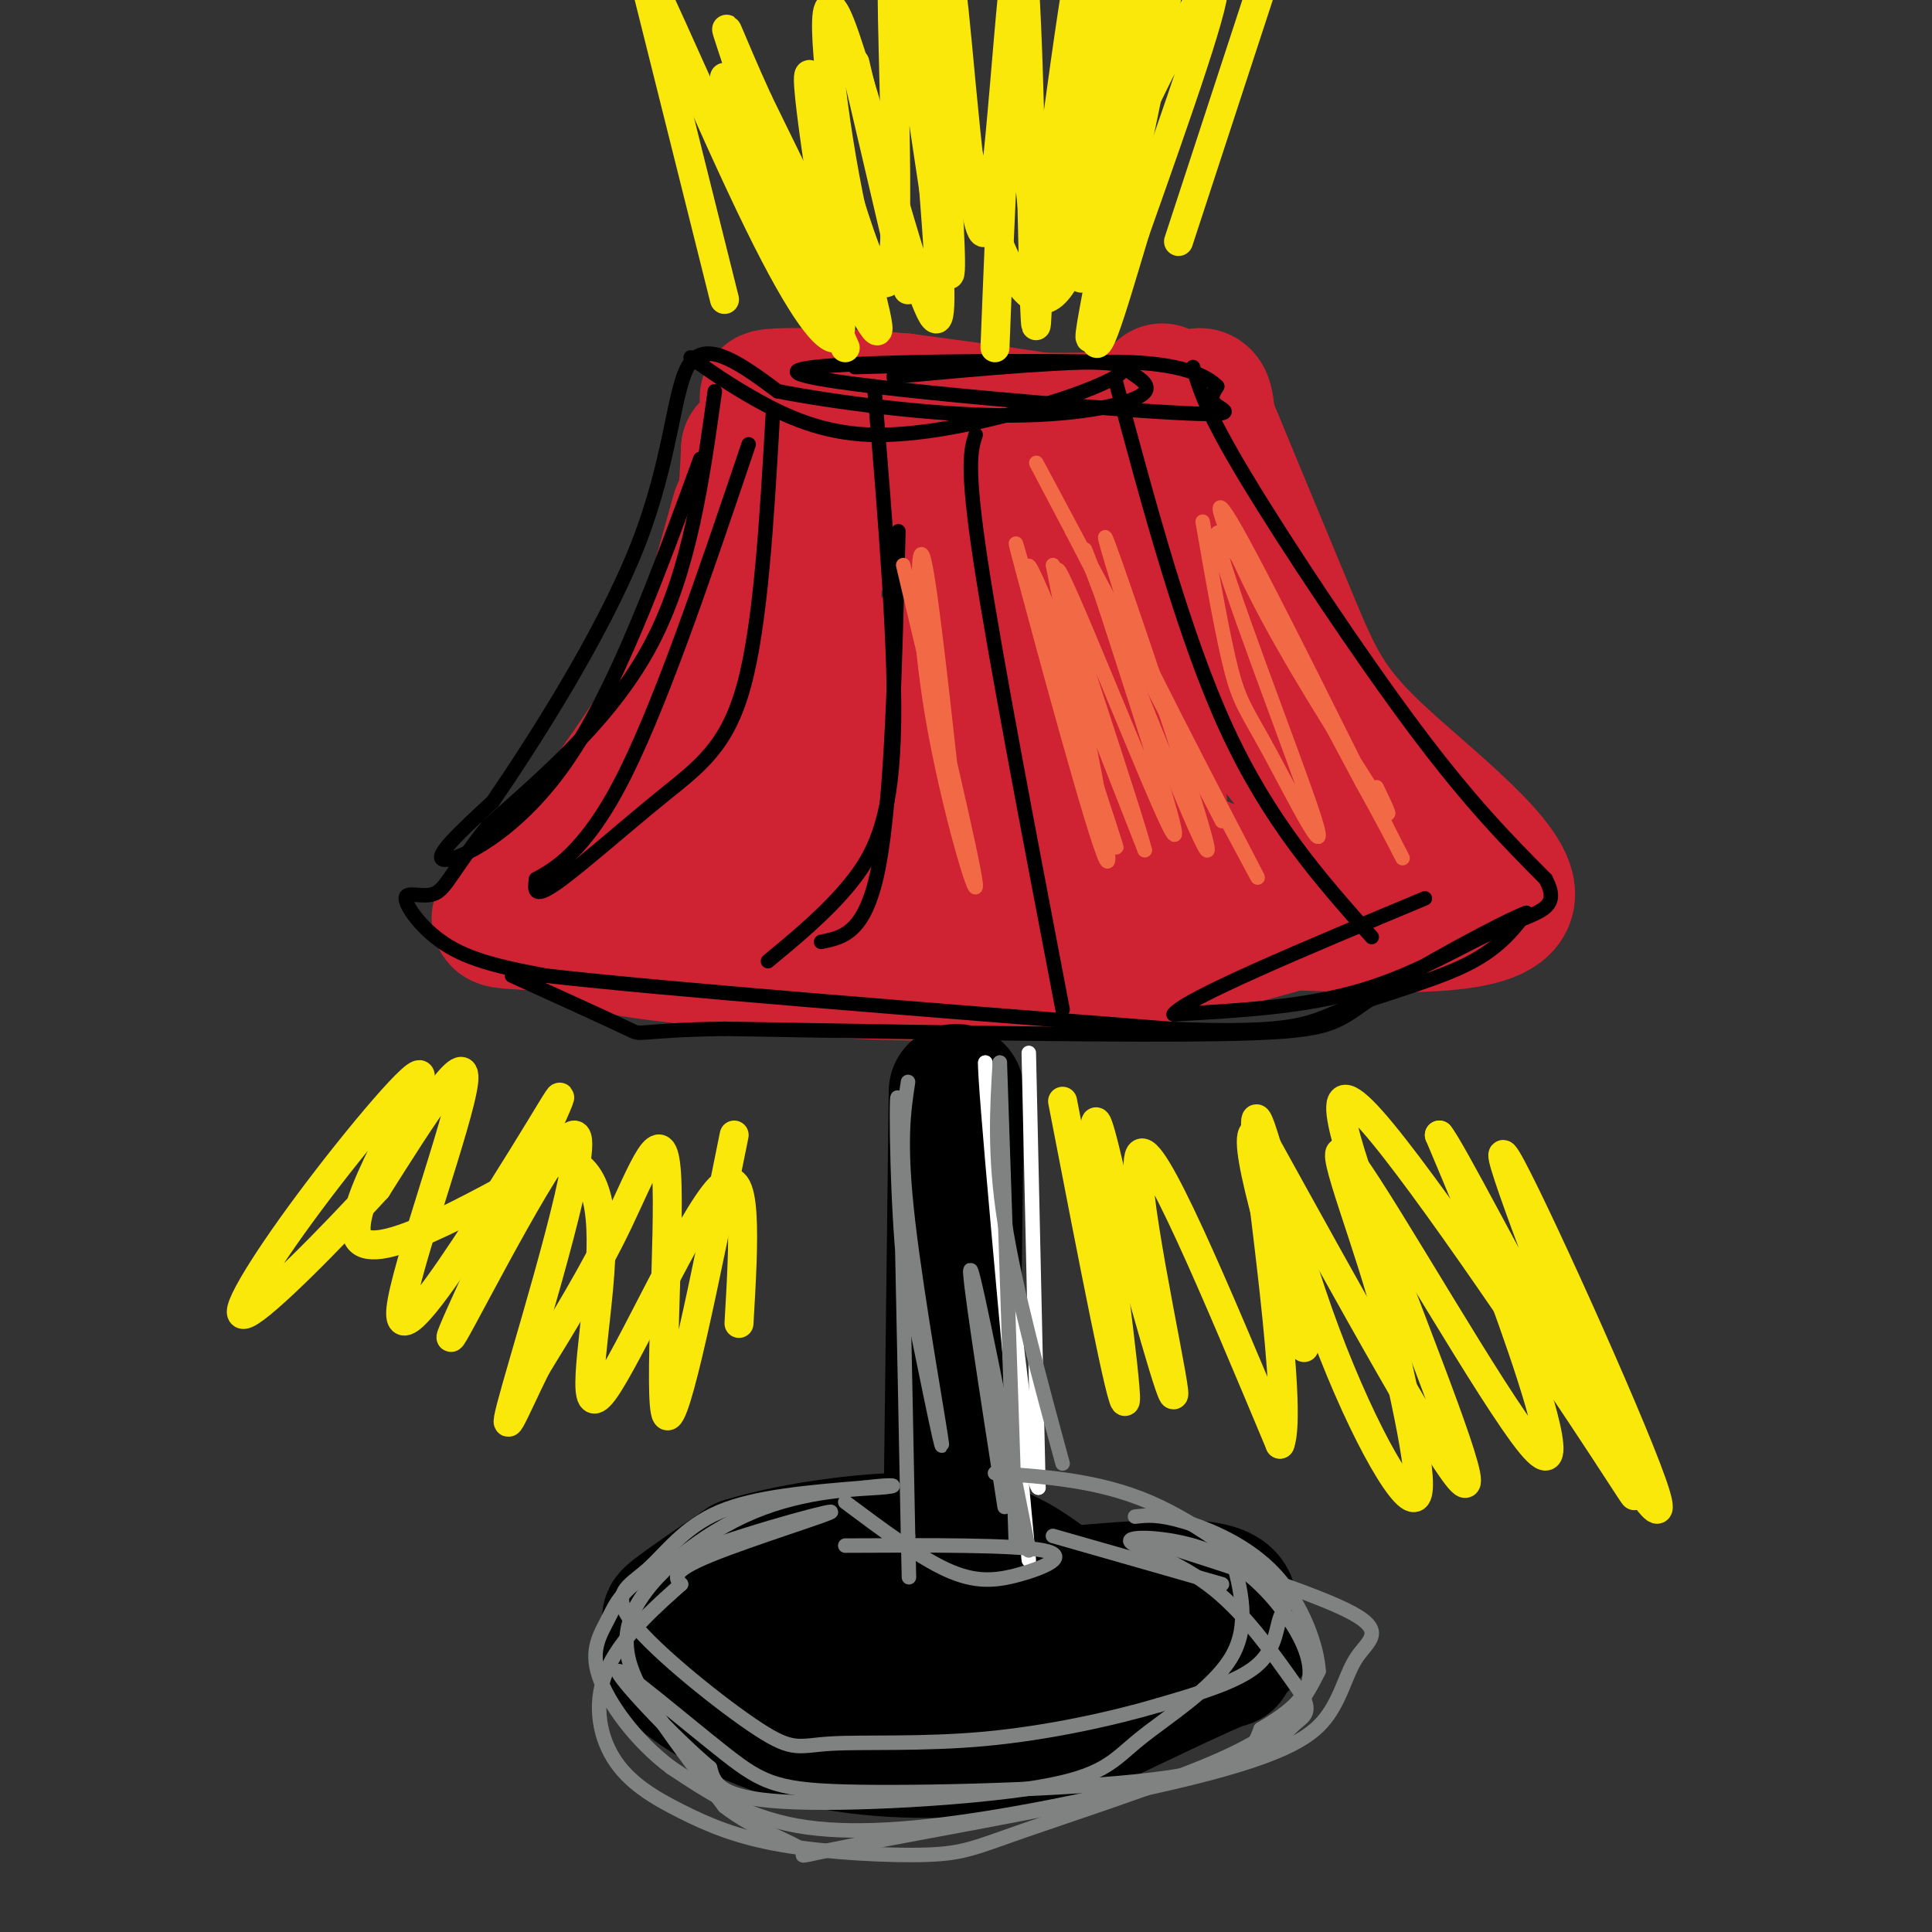 <svg viewBox='0 0 400 400' version='1.1' xmlns='http://www.w3.org/2000/svg' xmlns:xlink='http://www.w3.org/1999/xlink'><rect x="0" y="0" width="400" height="400" fill="#333333" stroke="none"/><g fill='none' stroke='rgb(207,34,51)' stroke-width='28' stroke-linecap='round' stroke-linejoin='round'><path d='M153,106c-5.044,18.178 -10.089,36.356 -18,51c-7.911,14.644 -18.689,25.756 -18,32c0.689,6.244 12.844,7.622 25,9'/><path d='M142,198c17.356,2.556 48.244,4.444 72,3c23.756,-1.444 40.378,-6.222 57,-11'/><path d='M271,190c5.167,-17.333 -10.417,-55.167 -26,-93'/><path d='M245,97c-5.202,-19.095 -5.208,-20.333 -3,-8c2.208,12.333 6.631,38.238 16,56c9.369,17.762 23.685,27.381 38,37'/><path d='M296,182c7.126,5.622 5.941,1.177 3,1c-2.941,-0.177 -7.638,3.914 -16,5c-8.362,1.086 -20.389,-0.833 -39,0c-18.611,0.833 -43.805,4.416 -69,8'/><path d='M175,196c-22.333,0.500 -43.667,-2.250 -65,-5'/><path d='M110,191c-11.238,-0.655 -6.833,0.208 3,-10c9.833,-10.208 25.095,-31.488 33,-48c7.905,-16.512 8.452,-28.256 9,-40'/><path d='M155,93c15.202,-6.095 48.708,-1.333 66,0c17.292,1.333 18.369,-0.762 10,-3c-8.369,-2.238 -26.185,-4.619 -44,-7'/><path d='M187,83c-16.137,-1.421 -34.480,-1.474 -26,0c8.480,1.474 43.783,4.474 63,4c19.217,-0.474 22.348,-4.421 24,-5c1.652,-0.579 1.826,2.211 2,5'/><path d='M250,87c3.643,8.825 11.750,28.386 17,41c5.250,12.614 7.644,18.281 18,28c10.356,9.719 28.673,23.491 27,30c-1.673,6.509 -23.337,5.754 -45,5'/><path d='M267,191c-15.740,2.209 -32.590,5.231 -61,6c-28.410,0.769 -68.380,-0.716 -83,-4c-14.620,-3.284 -3.892,-8.367 3,-15c6.892,-6.633 9.946,-14.817 13,-23'/><path d='M139,155c7.407,-14.770 19.423,-40.194 25,-45c5.577,-4.806 4.715,11.005 4,25c-0.715,13.995 -1.285,26.174 -2,33c-0.715,6.826 -1.577,8.299 5,-2c6.577,-10.299 20.593,-32.371 27,-39c6.407,-6.629 5.203,2.186 4,11'/><path d='M202,138c1.842,8.643 4.448,24.752 7,33c2.552,8.248 5.051,8.635 7,-1c1.949,-9.635 3.348,-29.292 6,-35c2.652,-5.708 6.556,2.532 3,1c-3.556,-1.532 -14.573,-12.835 -24,-20c-9.427,-7.165 -17.265,-10.190 -20,-11c-2.735,-0.810 -0.368,0.595 2,2'/><path d='M183,107c4.359,2.244 14.257,6.854 30,10c15.743,3.146 37.331,4.830 42,7c4.669,2.170 -7.580,4.828 -15,10c-7.420,5.172 -10.012,12.858 -11,17c-0.988,4.142 -0.372,4.740 0,8c0.372,3.260 0.502,9.183 10,15c9.498,5.817 28.365,11.528 29,12c0.635,0.472 -16.961,-4.294 -36,-7c-19.039,-2.706 -39.519,-3.353 -60,-4'/><path d='M172,175c-15.421,0.039 -23.973,2.135 -6,0c17.973,-2.135 62.471,-8.503 72,-9c9.529,-0.497 -15.910,4.877 -40,9c-24.090,4.123 -46.832,6.995 -50,3c-3.168,-3.995 13.238,-14.856 26,-22c12.762,-7.144 21.881,-10.572 31,-14'/></g>
<g fill='none' stroke='rgb(0,0,0)' stroke-width='28' stroke-linecap='round' stroke-linejoin='round'><path d='M198,226c0.000,0.000 -1.000,82.000 -1,82'/><path d='M197,308c-0.167,15.833 -0.083,14.417 0,13'/><path d='M138,343c44.000,-0.500 88.000,-1.000 107,-2c19.000,-1.000 13.000,-2.500 7,-4'/><path d='M252,337c2.511,-2.533 5.289,-6.867 -3,-8c-8.289,-1.133 -27.644,0.933 -47,3'/><path d='M202,332c-0.357,3.333 22.250,10.167 36,12c13.750,1.833 18.643,-1.333 15,0c-3.643,1.333 -15.821,7.167 -28,13'/><path d='M225,357c-7.786,3.093 -13.252,4.324 -23,5c-9.748,0.676 -23.778,0.797 -37,-3c-13.222,-3.797 -25.635,-11.514 -27,-16c-1.365,-4.486 8.317,-5.743 18,-7'/><path d='M156,336c13.378,-1.311 37.822,-1.089 39,-2c1.178,-0.911 -20.911,-2.956 -43,-5'/><path d='M188,329c-7.022,-3.044 -14.044,-6.089 -24,-4c-9.956,2.089 -22.844,9.311 -25,10c-2.156,0.689 6.422,-5.156 15,-11'/><path d='M154,324c10.200,-3.222 28.200,-5.778 40,-5c11.800,0.778 17.400,4.889 23,9'/></g>
<g fill='none' stroke='rgb(0,0,0)' stroke-width='3' stroke-linecap='round' stroke-linejoin='round'><path d='M148,81c-2.583,18.500 -5.167,37.000 -13,52c-7.833,15.000 -20.917,26.500 -34,38'/><path d='M101,171c-7.308,9.129 -8.577,12.952 -11,14c-2.423,1.048 -5.998,-0.679 -6,1c-0.002,1.679 3.571,6.766 9,10c5.429,3.234 12.715,4.617 20,6'/><path d='M113,202c24.833,2.833 76.917,6.917 129,11'/><path d='M242,213c26.774,1.202 29.208,-1.292 36,-4c6.792,-2.708 17.940,-5.631 25,-9c7.060,-3.369 10.030,-7.185 13,-11'/><path d='M316,189c-4.536,1.655 -22.375,11.292 -31,17c-8.625,5.708 -8.036,7.488 -29,8c-20.964,0.512 -63.482,-0.244 -106,-1'/><path d='M150,213c-19.867,0.333 -16.533,1.667 -20,0c-3.467,-1.667 -13.733,-6.333 -24,-11'/><path d='M143,74c4.131,2.911 8.262,5.821 14,9c5.738,3.179 13.085,6.625 23,7c9.915,0.375 22.400,-2.322 32,-5c9.600,-2.678 16.314,-5.337 19,-7c2.686,-1.663 1.343,-2.332 0,-3'/><path d='M231,75c-18.995,-0.499 -66.483,-0.247 -66,2c0.483,2.247 48.938,6.490 71,8c22.062,1.510 17.732,0.289 16,-1c-1.732,-1.289 -0.866,-2.644 0,-4'/><path d='M252,80c-1.822,-1.867 -6.378,-4.533 -18,-5c-11.622,-0.467 -30.311,1.267 -49,3'/><path d='M247,76c1.356,4.622 2.711,9.244 11,23c8.289,13.756 23.511,36.644 35,52c11.489,15.356 19.244,23.178 27,31'/><path d='M320,182c3.405,6.345 -1.583,6.708 -9,10c-7.417,3.292 -17.262,9.512 -29,13c-11.738,3.488 -25.369,4.244 -39,5'/><path d='M243,210c2.167,-3.167 27.083,-13.583 52,-24'/><path d='M231,79c7.083,26.417 14.167,52.833 23,72c8.833,19.167 19.417,31.083 30,43'/><path d='M202,90c-1.000,3.083 -2.000,6.167 1,26c3.000,19.833 10.000,56.417 17,93'/><path d='M186,110c-0.667,27.417 -1.333,54.833 -4,69c-2.667,14.167 -7.333,15.083 -12,16'/><path d='M160,86c-1.244,21.607 -2.488,43.214 -6,56c-3.512,12.786 -9.292,16.750 -17,23c-7.708,6.250 -17.345,14.786 -22,18c-4.655,3.214 -4.327,1.107 -4,-1'/><path d='M111,182c1.956,-1.222 8.844,-3.778 17,-19c8.156,-15.222 17.578,-43.111 27,-71'/><path d='M181,80c2.311,27.844 4.622,55.689 4,73c-0.622,17.311 -4.178,24.089 -9,30c-4.822,5.911 -10.911,10.956 -17,16'/><path d='M145,95c-8.822,24.111 -17.644,48.222 -28,63c-10.356,14.778 -22.244,20.222 -25,20c-2.756,-0.222 3.622,-6.111 10,-12'/><path d='M102,166c7.893,-11.512 22.625,-34.292 30,-53c7.375,-18.708 7.393,-33.345 11,-38c3.607,-4.655 10.804,0.673 18,6'/><path d='M161,81c11.414,2.232 30.948,4.811 46,5c15.052,0.189 25.622,-2.011 29,-4c3.378,-1.989 -0.437,-3.766 -2,-5c-1.563,-1.234 -0.875,-1.924 -10,-2c-9.125,-0.076 -28.062,0.462 -47,1'/></g>
<g fill='none' stroke='rgb(255,255,255)' stroke-width='3' stroke-linecap='round' stroke-linejoin='round'><path d='M213,218c0.000,0.000 2.000,90.000 2,90'/><path d='M215,308c-1.500,0.333 -6.250,-43.833 -11,-88'/><path d='M204,220c-0.333,2.500 4.333,52.750 9,103'/></g>
<g fill='none' stroke='rgb(128,130,130)' stroke-width='3' stroke-linecap='round' stroke-linejoin='round'><path d='M188,224c-0.956,6.289 -1.911,12.578 0,29c1.911,16.422 6.689,42.978 7,46c0.311,3.022 -3.844,-17.489 -8,-38'/><path d='M187,261c-1.556,-16.978 -1.444,-40.422 -1,-32c0.444,8.422 1.222,48.711 2,89'/><path d='M188,318c0.333,14.833 0.167,7.417 0,0'/><path d='M175,311c7.571,5.661 15.143,11.321 21,14c5.857,2.679 10.000,2.375 15,1c5.000,-1.375 10.857,-3.821 5,-5c-5.857,-1.179 -23.429,-1.089 -41,-1'/><path d='M218,318c0.000,0.000 35.000,10.000 35,10'/><path d='M206,305c10.762,0.756 21.525,1.512 32,6c10.475,4.488 20.663,12.708 25,17c4.337,4.292 2.821,4.656 2,7c-0.821,2.344 -0.949,6.670 -5,10c-4.051,3.330 -12.026,5.665 -20,8'/><path d='M240,353c-9.436,2.800 -23.025,5.800 -36,7c-12.975,1.200 -25.335,0.600 -32,1c-6.665,0.400 -7.634,1.801 -15,-3c-7.366,-4.801 -21.129,-15.802 -26,-22c-4.871,-6.198 -0.850,-7.592 3,-11c3.850,-3.408 7.529,-8.831 15,-12c7.471,-3.169 18.736,-4.085 30,-5'/><path d='M179,308c6.483,-0.809 7.690,-0.333 3,0c-4.690,0.333 -15.278,0.522 -26,5c-10.722,4.478 -21.579,13.244 -25,21c-3.421,7.756 0.594,14.502 5,21c4.406,6.498 9.203,12.749 14,19'/><path d='M150,374c6.143,4.855 14.501,7.494 16,9c1.499,1.506 -3.862,1.881 11,-1c14.862,-2.881 49.946,-9.018 70,-14c20.054,-4.982 25.076,-8.810 28,-13c2.924,-4.190 3.749,-8.744 6,-12c2.251,-3.256 5.929,-5.216 -1,-9c-6.929,-3.784 -24.464,-9.392 -42,-15'/><path d='M213,321c-5.583,-28.250 -11.167,-56.500 -12,-58c-0.833,-1.500 3.083,23.750 7,49'/><path d='M255,322c1.914,7.219 3.828,14.437 0,21c-3.828,6.563 -13.397,12.470 -19,17c-5.603,4.530 -7.239,7.681 -21,10c-13.761,2.319 -39.646,3.805 -53,3c-13.354,-0.805 -14.177,-3.903 -15,-7'/><path d='M147,366c-7.762,-6.510 -19.665,-19.286 -19,-20c0.665,-0.714 13.900,10.633 22,17c8.100,6.367 11.065,7.753 28,8c16.935,0.247 47.838,-0.644 64,-3c16.162,-2.356 17.581,-6.178 19,-10'/><path d='M261,358c5.331,-3.160 9.159,-6.059 10,-10c0.841,-3.941 -1.305,-8.923 -5,-14c-3.695,-5.077 -8.939,-10.247 -16,-13c-7.061,-2.753 -15.940,-3.087 -16,-2c-0.060,1.087 8.697,3.596 16,9c7.303,5.404 13.151,13.702 19,22'/><path d='M269,350c2.956,4.663 0.847,5.321 -1,7c-1.847,1.679 -3.433,4.378 -14,8c-10.567,3.622 -30.114,8.168 -47,11c-16.886,2.832 -31.110,3.952 -42,2c-10.890,-1.952 -18.445,-6.976 -26,-12'/><path d='M139,366c-7.480,-5.574 -13.180,-13.510 -15,-19c-1.820,-5.490 0.239,-8.535 2,-12c1.761,-3.465 3.225,-7.352 14,-12c10.775,-4.648 30.863,-10.059 32,-10c1.137,0.059 -16.675,5.588 -25,9c-8.325,3.412 -7.162,4.706 -6,6'/><path d='M141,328c-4.219,3.777 -11.765,10.219 -15,17c-3.235,6.781 -2.159,13.901 1,19c3.159,5.099 8.402,8.178 14,11c5.598,2.822 11.550,5.388 21,7c9.450,1.612 22.397,2.272 30,2c7.603,-0.272 9.863,-1.475 20,-5c10.137,-3.525 28.152,-9.372 39,-14c10.848,-4.628 14.528,-8.037 17,-11c2.472,-2.963 3.736,-5.482 5,-8'/><path d='M273,346c-0.250,-5.119 -3.375,-13.917 -9,-20c-5.625,-6.083 -13.750,-9.452 -19,-11c-5.250,-1.548 -7.625,-1.274 -10,-1'/><path d='M220,303c-4.917,-18.083 -9.833,-36.167 -12,-50c-2.167,-13.833 -1.583,-23.417 -1,-33'/><path d='M207,220c0.333,9.500 1.667,49.750 3,90'/><path d='M210,310c0.500,15.000 0.250,7.500 0,0'/></g>
<g fill='none' stroke='rgb(250,232,11)' stroke-width='6' stroke-linecap='round' stroke-linejoin='round'><path d='M220,228c6.267,32.400 12.533,64.800 13,62c0.467,-2.800 -4.867,-40.800 -6,-53c-1.133,-12.200 1.933,1.400 5,15'/><path d='M232,252c4.024,14.095 11.583,41.833 11,36c-0.583,-5.833 -9.310,-45.238 -7,-49c2.310,-3.762 15.655,28.119 29,60'/><path d='M265,299c2.907,-7.002 -4.324,-54.506 -5,-65c-0.676,-10.494 5.203,16.021 13,38c7.797,21.979 17.514,39.423 20,38c2.486,-1.423 -2.257,-21.711 -7,-42'/><path d='M286,268c-4.700,-16.421 -12.951,-36.474 -6,-27c6.951,9.474 29.102,48.474 37,58c7.898,9.526 1.542,-10.421 -4,-26c-5.542,-15.579 -10.271,-26.789 -15,-38'/><path d='M298,235c2.222,2.577 15.276,28.021 27,49c11.724,20.979 22.118,37.494 17,23c-5.118,-14.494 -25.748,-59.998 -30,-67c-4.252,-7.002 7.874,24.499 20,56'/><path d='M332,296c5.931,13.826 10.758,20.393 0,4c-10.758,-16.393 -37.100,-55.744 -48,-68c-10.900,-12.256 -6.358,2.585 2,25c8.358,22.415 20.531,52.404 17,50c-3.531,-2.404 -22.765,-37.202 -42,-72'/><path d='M261,235c-5.500,-4.667 1.750,19.667 9,44'/><path d='M152,235c-6.113,30.286 -12.226,60.571 -14,58c-1.774,-2.571 0.792,-38.000 0,-50c-0.792,-12.000 -4.940,-0.571 -10,10c-5.060,10.571 -11.030,20.286 -17,30'/><path d='M111,283c-4.722,9.486 -8.029,18.203 -4,4c4.029,-14.203 15.392,-51.324 12,-52c-3.392,-0.676 -21.541,35.093 -25,41c-3.459,5.907 7.770,-18.046 19,-42'/><path d='M113,234c3.745,-8.364 3.609,-8.274 1,-4c-2.609,4.274 -7.689,12.733 -15,24c-7.311,11.267 -16.853,25.341 -16,17c0.853,-8.341 12.101,-39.097 13,-47c0.899,-7.903 -8.550,7.049 -18,22'/><path d='M78,246c-9.224,10.111 -23.284,24.389 -27,26c-3.716,1.611 2.911,-9.444 13,-23c10.089,-13.556 23.639,-29.611 23,-26c-0.639,3.611 -15.468,26.889 -13,33c2.468,6.111 22.234,-4.944 42,-16'/><path d='M116,240c8.619,1.321 9.166,12.622 8,26c-1.166,13.378 -4.045,28.833 1,22c5.045,-6.833 18.013,-35.952 24,-42c5.987,-6.048 4.994,10.976 4,28'/><path d='M175,72c0.000,0.000 -25.000,-56.000 -25,-56'/><path d='M188,60c0.000,0.000 -11.000,-47.000 -11,-47'/><path d='M206,72c1.222,-31.044 2.444,-62.089 4,-60c1.556,2.089 3.444,37.311 6,45c2.556,7.689 5.778,-12.156 9,-32'/><path d='M225,25c3.668,-11.367 8.336,-23.783 8,-16c-0.336,7.783 -5.678,35.767 -8,45c-2.322,9.233 -1.625,-0.283 5,-17c6.625,-16.717 19.179,-40.633 21,-40c1.821,0.633 -7.089,25.817 -16,51'/><path d='M235,48c-4.960,16.461 -9.360,32.113 -8,17c1.360,-15.113 8.482,-60.992 8,-60c-0.482,0.992 -8.566,48.855 -17,56c-8.434,7.145 -17.217,-26.427 -26,-60'/><path d='M192,1c-2.385,9.489 4.651,63.211 2,65c-2.651,1.789 -14.989,-48.356 -20,-61c-5.011,-12.644 -2.695,12.211 1,32c3.695,19.789 8.770,34.511 6,31c-2.770,-3.511 -13.385,-25.256 -24,-47'/><path d='M157,21c-6.025,-13.081 -9.087,-22.283 -4,-7c5.087,15.283 18.325,55.051 14,50c-4.325,-5.051 -26.211,-54.921 -30,-63c-3.789,-8.079 10.518,25.633 20,45c9.482,19.367 14.138,24.391 16,24c1.862,-0.391 0.931,-6.195 0,-12'/><path d='M173,58c-2.129,-15.228 -7.452,-47.299 -5,-42c2.452,5.299 12.678,47.967 16,42c3.322,-5.967 -0.259,-60.568 1,-65c1.259,-4.432 7.360,41.305 10,57c2.640,15.695 1.820,1.347 1,-13'/><path d='M196,37c0.058,-15.109 -0.297,-46.383 1,-39c1.297,7.383 4.244,53.422 7,50c2.756,-3.422 5.319,-56.306 7,-58c1.681,-1.694 2.480,47.802 3,67c0.520,19.198 0.760,8.099 1,-3'/><path d='M215,54c2.639,-19.669 8.736,-67.343 10,-66c1.264,1.343 -2.305,51.702 -1,51c1.305,-0.702 7.484,-52.467 10,-63c2.516,-10.533 1.370,20.164 -1,44c-2.370,23.836 -5.963,40.810 -7,47c-1.037,6.190 0.481,1.595 2,-3'/><path d='M228,64c3.774,-16.464 12.208,-56.125 14,-67c1.792,-10.875 -3.060,7.036 -4,14c-0.940,6.964 2.030,2.982 5,-1'/><path d='M150,62c0.000,0.000 -17.000,-68.000 -17,-68'/><path d='M244,50c0.000,0.000 18.000,-55.000 18,-55'/></g>
<g fill='none' stroke='rgb(242,105,70)' stroke-width='3' stroke-linecap='round' stroke-linejoin='round'><path d='M218,117c6.600,32.533 13.200,65.067 11,61c-2.200,-4.067 -13.200,-44.733 -17,-59c-3.800,-14.267 -0.400,-2.133 3,10'/><path d='M215,129c5.440,16.036 17.542,51.125 16,46c-1.542,-5.125 -16.726,-50.464 -18,-57c-1.274,-6.536 11.363,25.732 24,58'/><path d='M237,176c-1.881,-7.833 -18.583,-56.417 -18,-58c0.583,-1.583 18.452,43.833 23,53c4.548,9.167 -4.226,-17.917 -13,-45'/><path d='M229,126c-3.887,-11.842 -7.104,-18.947 -1,-3c6.104,15.947 21.528,54.947 22,53c0.472,-1.947 -14.008,-44.842 -19,-59c-4.992,-14.158 -0.496,0.421 4,15'/><path d='M235,132c8.679,17.917 28.375,55.208 25,49c-3.375,-6.208 -29.821,-55.917 -40,-75c-10.179,-19.083 -4.089,-7.542 2,4'/><path d='M222,110c5.500,10.667 18.250,35.333 31,60'/><path d='M249,108c2.110,12.115 4.220,24.230 6,31c1.780,6.770 3.230,8.196 8,17c4.770,8.804 12.861,24.986 9,13c-3.861,-11.986 -19.675,-52.139 -20,-58c-0.325,-5.861 14.837,22.569 30,51'/><path d='M282,162c7.636,13.699 11.727,22.445 5,9c-6.727,-13.445 -24.273,-49.081 -31,-61c-6.727,-11.919 -2.636,-0.120 4,13c6.636,13.120 15.818,27.560 25,42'/><path d='M285,165c4.167,6.667 2.083,2.333 0,-2'/><path d='M187,117c7.262,30.595 14.524,61.190 15,66c0.476,4.810 -5.833,-16.167 -9,-35c-3.167,-18.833 -3.190,-35.524 -2,-33c1.190,2.524 3.595,24.262 6,46'/></g>
</svg>
